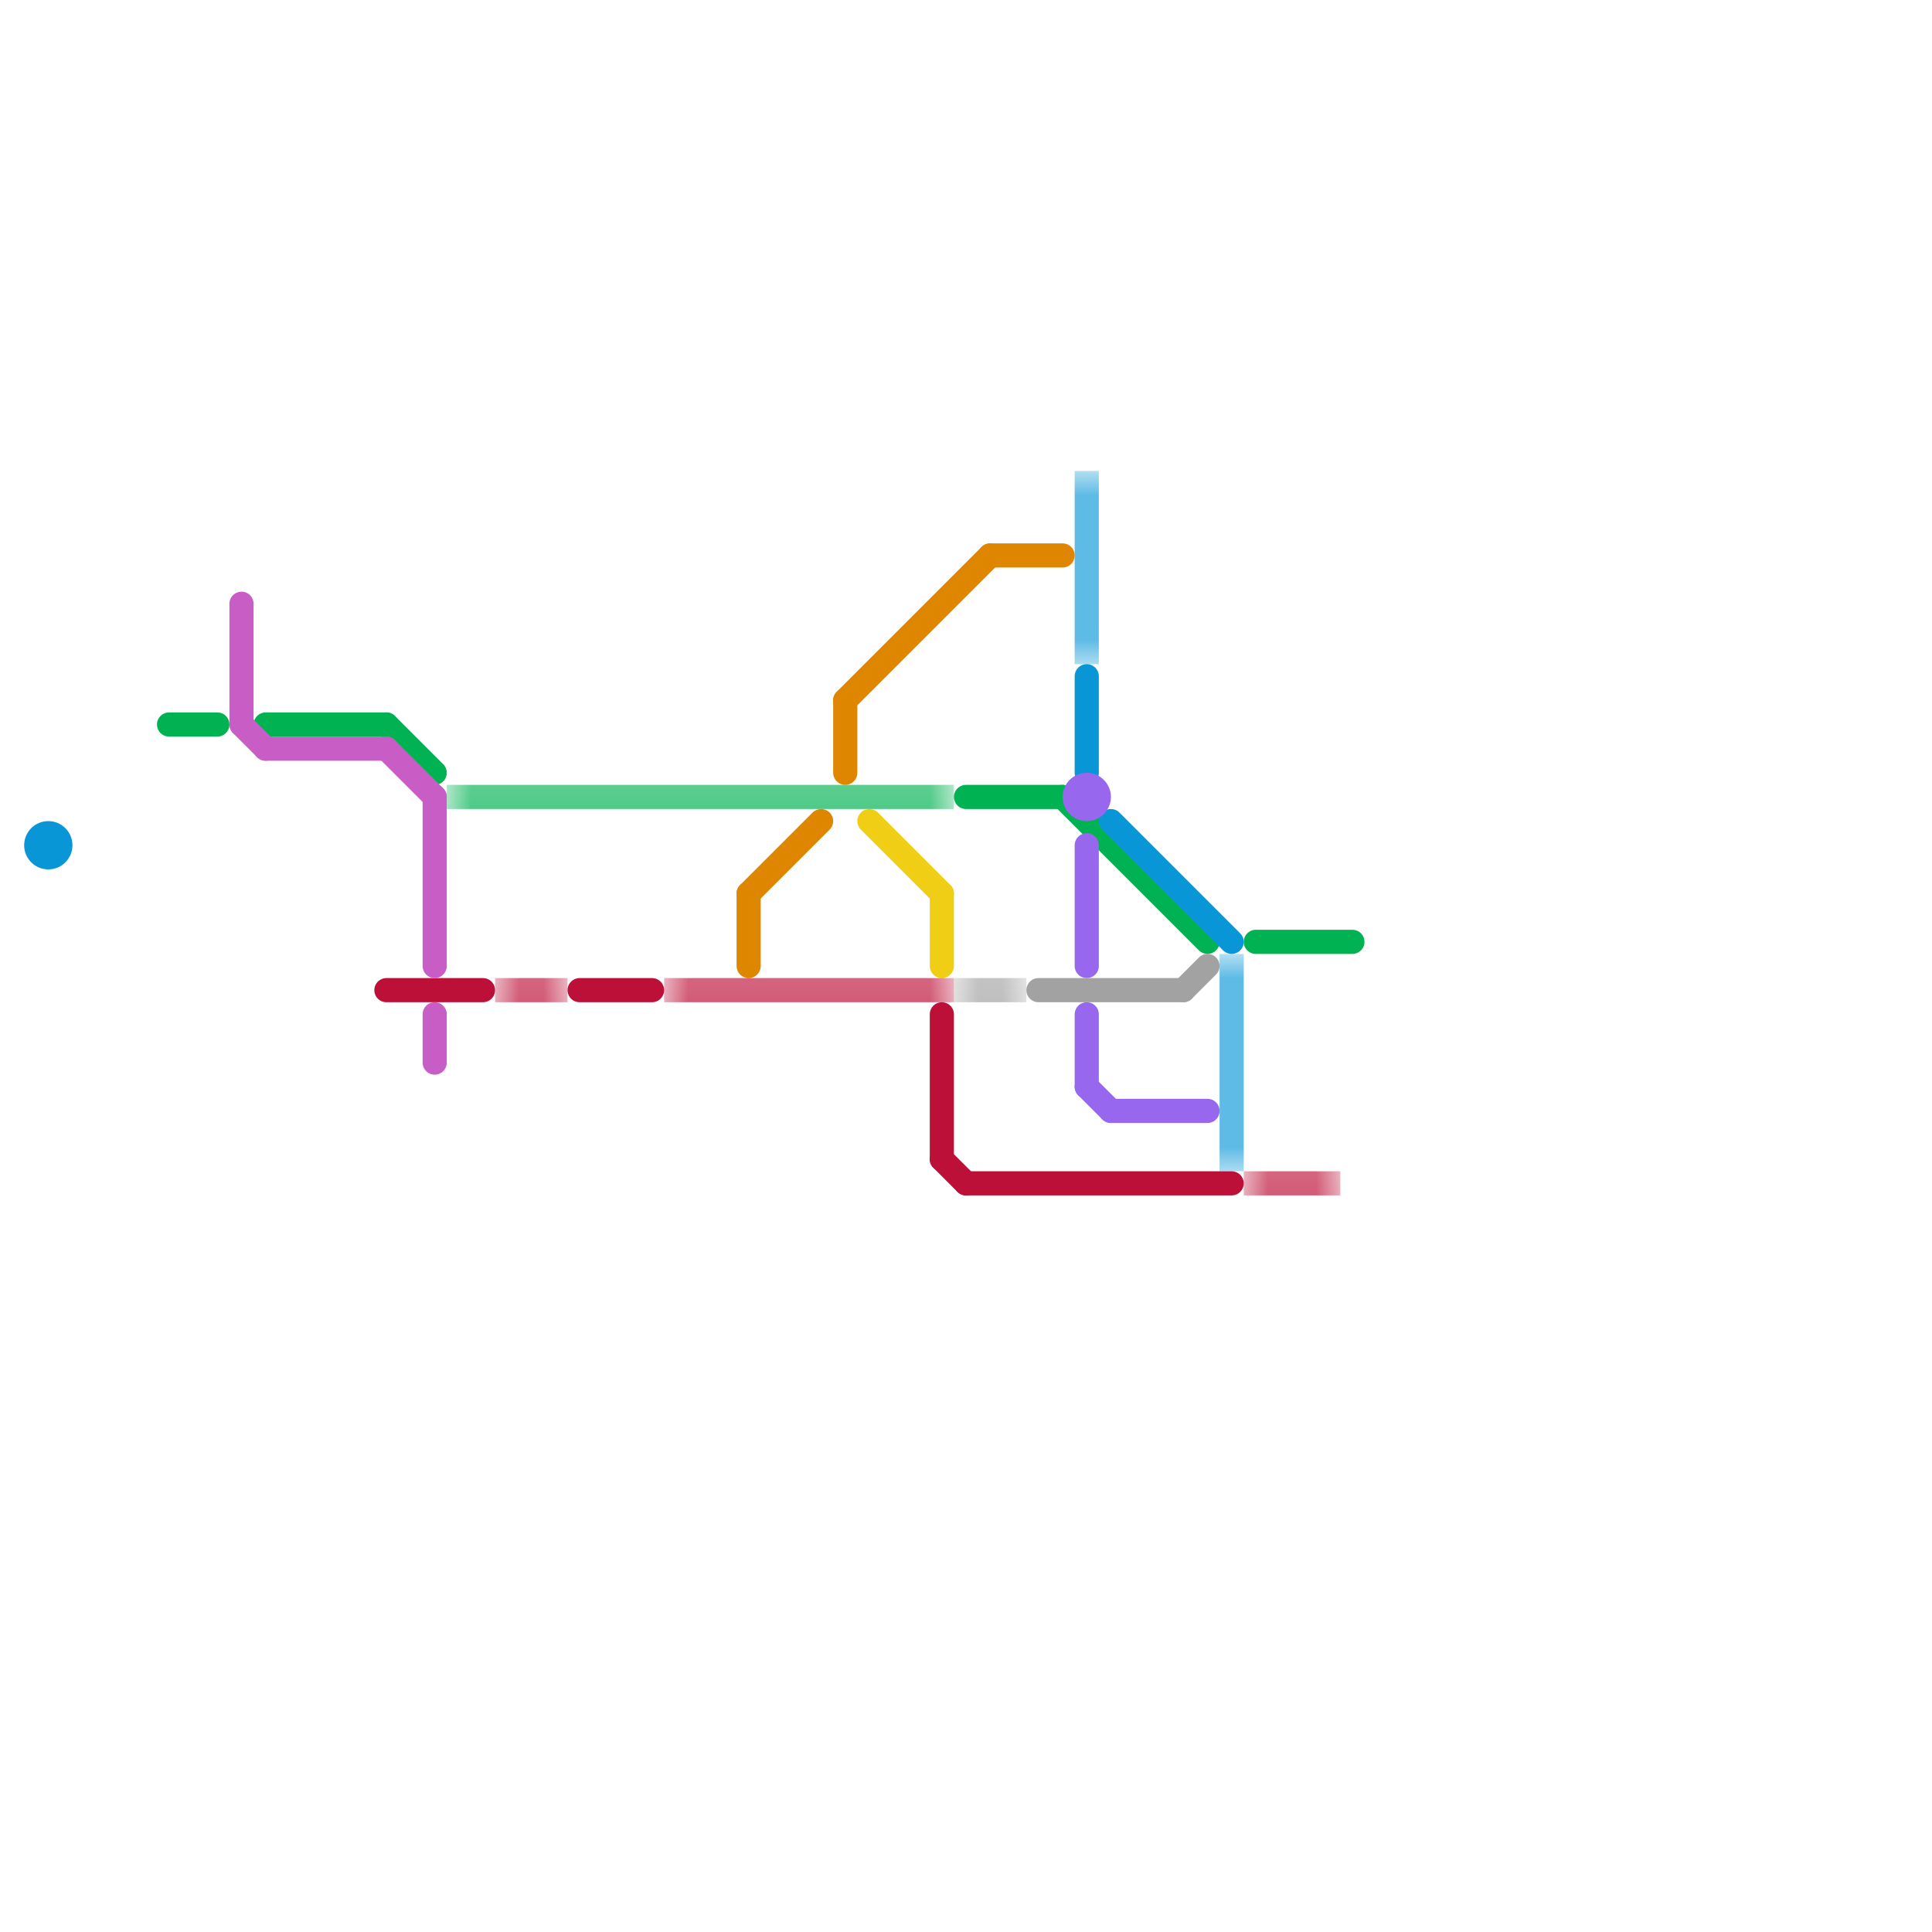 
<svg version="1.1" xmlns="http://www.w3.org/2000/svg" viewBox="0 0 80 80">
<style>text { font: 1px Helvetica; font-weight: 600; white-space: pre; dominant-baseline: central; } line { stroke-width: 1; fill: none; stroke-linecap: round; stroke-linejoin: round; } .c0 { stroke: #00b251 } .c1 { stroke: #0896d7 } .c2 { stroke: #9768ee } .c3 { stroke: #df8600 } .c4 { stroke: #f0ce15 } .c5 { stroke: #a2a2a2 } .c6 { stroke: #bd1038 } .c7 { stroke: #c95dc6 } .lh1 { stroke-width: 0.6; stroke-linecap: square; }.lh1 { stroke-width: 0.6; stroke-linecap: square; }.lh1 { stroke-width: 0.6; stroke-linecap: square; }.lh1 { stroke-width: 0.6; stroke-linecap: square; }.w1 { stroke-width: 1; }.l13 { stroke-linecap: square; }</style><style>.lxco { stroke: #000; stroke-width: 0.525; fill: #fff; stroke-linecap: square; } .lxci { stroke: #fff; stroke-width: 0.25; fill: #fff; stroke-linecap: square; } </style><defs><g id="l"><circle r="0.45" fill="#fff" stroke="#000" stroke-width="0.2"/></g><g id="wm-xf"><circle r="1.2" fill="#000"/><circle r="0.9" fill="#fff"/><circle r="0.6" fill="#000"/><circle r="0.3" fill="#fff"/></g><g id="wm"><circle r="0.6" fill="#000"/><circle r="0.3" fill="#fff"/></g></defs><line class="c0 " x1="16" y1="30" x2="18" y2="32"/><line class="c0 " x1="40" y1="33" x2="44" y2="33"/><line class="c0 " x1="52" y1="39" x2="56" y2="39"/><line class="c0 " x1="44" y1="33" x2="50" y2="39"/><line class="c0 " x1="11" y1="30" x2="16" y2="30"/><line class="c0 " x1="7" y1="30" x2="9" y2="30"/><mask id="k1-2-1" maskUnits="userSpaceOnUse"><line class="l13" x1="19" y1="33" x2="39" y2="33" stroke="#fff"/><line class="lh1" x1="19" y1="33" x2="39" y2="33" stroke="#000"/></mask><line class="c0 l13" x1="19" y1="33" x2="39" y2="33" mask="url(#k1-2-1)"/><line class="c1 " x1="45" y1="28" x2="45" y2="32"/><line class="c1 " x1="46" y1="34" x2="51" y2="39"/><circle cx="2" cy="35" r="1" fill="#0896d7" /><mask id="k2-2-1" maskUnits="userSpaceOnUse"><line class="l13" x1="51" y1="40" x2="51" y2="48" stroke="#fff"/><line class="lh1" x1="51" y1="40" x2="51" y2="48" stroke="#000"/></mask><line class="c1 l13" x1="51" y1="40" x2="51" y2="48" mask="url(#k2-2-1)"/><mask id="k2-2-2" maskUnits="userSpaceOnUse"><line class="l13" x1="45" y1="20" x2="45" y2="27" stroke="#fff"/><line class="lh1" x1="45" y1="20" x2="45" y2="27" stroke="#000"/></mask><line class="c1 l13" x1="45" y1="20" x2="45" y2="27" mask="url(#k2-2-2)"/><line class="c2 " x1="45" y1="35" x2="45" y2="40"/><line class="c2 " x1="45" y1="42" x2="45" y2="45"/><line class="c2 " x1="45" y1="45" x2="46" y2="46"/><line class="c2 " x1="46" y1="46" x2="50" y2="46"/><circle cx="45" cy="33" r="1" fill="#9768ee" /><line class="c3 " x1="31" y1="37" x2="31" y2="40"/><line class="c3 " x1="41" y1="23" x2="44" y2="23"/><line class="c3 " x1="31" y1="37" x2="34" y2="34"/><line class="c3 " x1="35" y1="29" x2="35" y2="32"/><line class="c3 " x1="35" y1="29" x2="41" y2="23"/><line class="c4 " x1="36" y1="34" x2="39" y2="37"/><line class="c4 " x1="39" y1="37" x2="39" y2="40"/><line class="c5 " x1="49" y1="41" x2="50" y2="40"/><line class="c5 " x1="43" y1="41" x2="49" y2="41"/><mask id="k6-2-1" maskUnits="userSpaceOnUse"><line class="l13" x1="40" y1="41" x2="42" y2="41" stroke="#fff"/><line class="lh1" x1="40" y1="41" x2="42" y2="41" stroke="#000"/></mask><line class="c5 l13" x1="40" y1="41" x2="42" y2="41" mask="url(#k6-2-1)"/><line class="c6 " x1="40" y1="49" x2="51" y2="49"/><line class="c6 " x1="39" y1="42" x2="39" y2="48"/><line class="c6 " x1="16" y1="41" x2="20" y2="41"/><line class="c6 " x1="24" y1="41" x2="27" y2="41"/><line class="c6 " x1="39" y1="48" x2="40" y2="49"/><mask id="k7-2-1" maskUnits="userSpaceOnUse"><line class="l13" x1="52" y1="49" x2="55" y2="49" stroke="#fff"/><line class="lh1" x1="52" y1="49" x2="55" y2="49" stroke="#000"/></mask><line class="c6 l13" x1="52" y1="49" x2="55" y2="49" mask="url(#k7-2-1)"/><mask id="k7-2-2" maskUnits="userSpaceOnUse"><line class="l13" x1="28" y1="41" x2="39" y2="41" stroke="#fff"/><line class="lh1" x1="28" y1="41" x2="39" y2="41" stroke="#000"/></mask><line class="c6 l13" x1="28" y1="41" x2="39" y2="41" mask="url(#k7-2-2)"/><mask id="k7-2-3" maskUnits="userSpaceOnUse"><line class="l13" x1="21" y1="41" x2="23" y2="41" stroke="#fff"/><line class="lh1" x1="21" y1="41" x2="23" y2="41" stroke="#000"/></mask><line class="c6 l13" x1="21" y1="41" x2="23" y2="41" mask="url(#k7-2-3)"/><line class="c7 " x1="18" y1="33" x2="18" y2="40"/><line class="c7 " x1="10" y1="25" x2="10" y2="30"/><line class="c7 " x1="18" y1="42" x2="18" y2="44"/><line class="c7 " x1="11" y1="31" x2="16" y2="31"/><line class="c7 " x1="16" y1="31" x2="18" y2="33"/><line class="c7 " x1="10" y1="30" x2="11" y2="31"/>
</svg>
